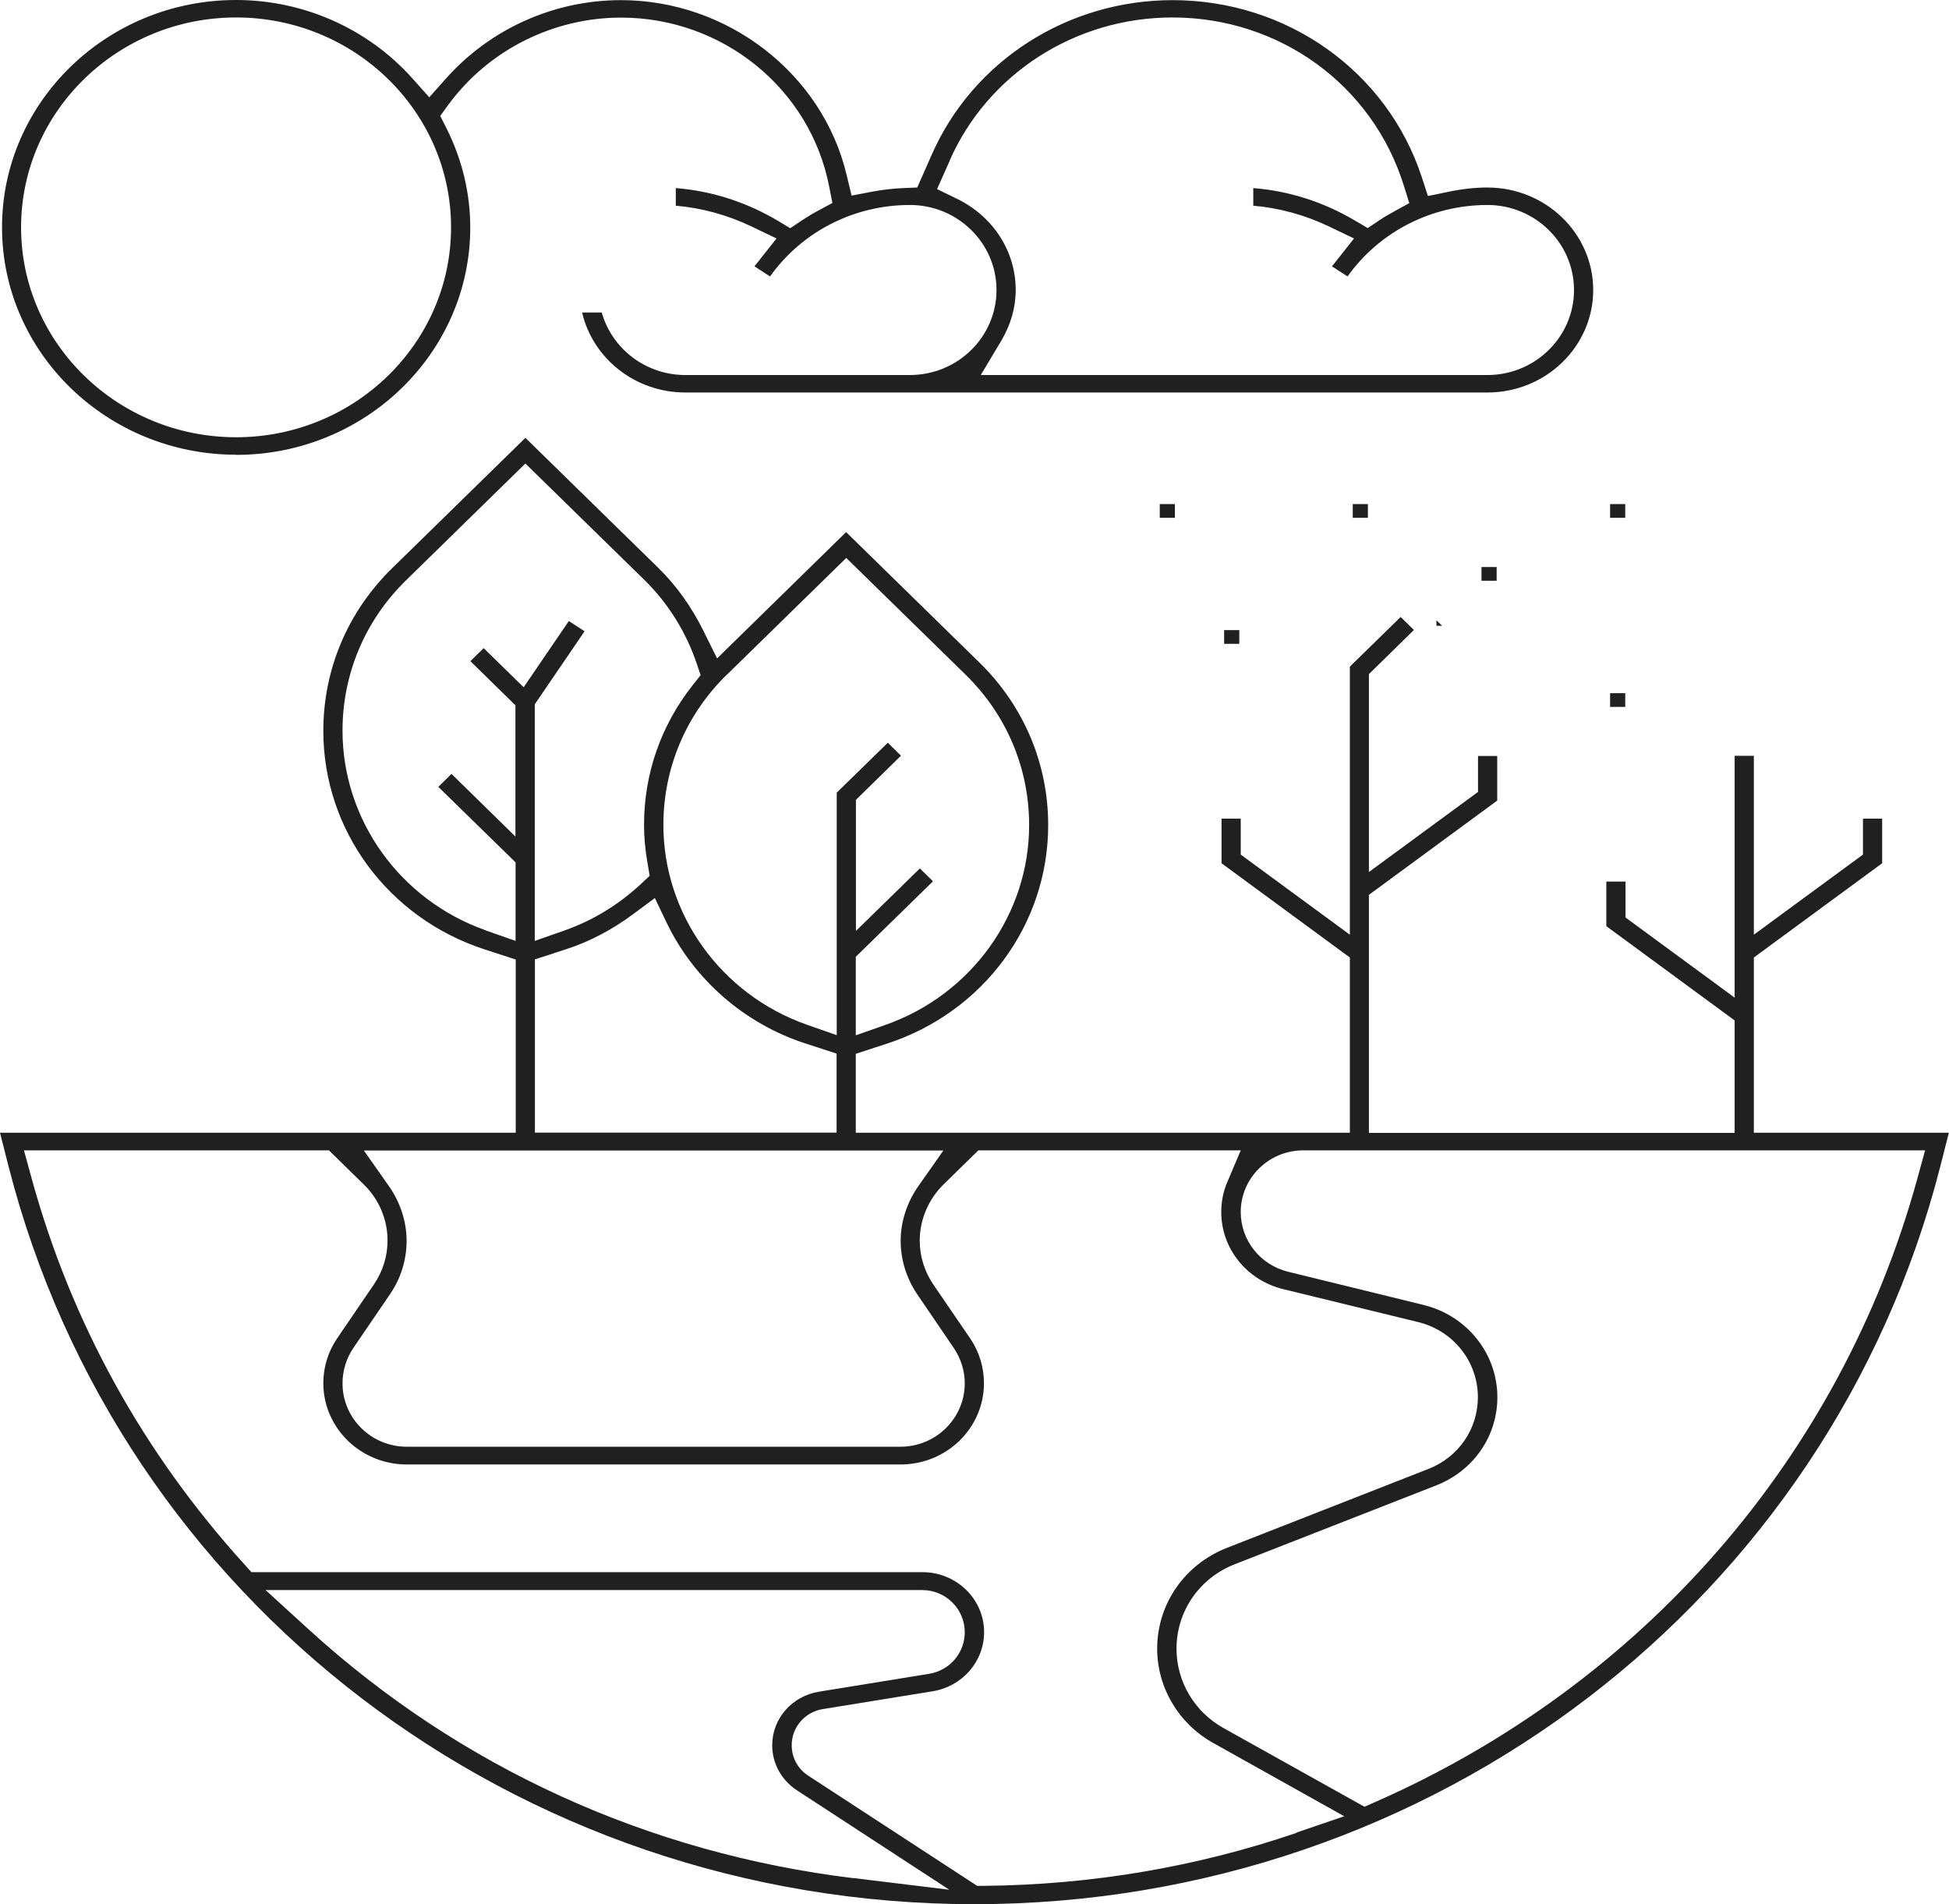 <svg xmlns="http://www.w3.org/2000/svg" id="Layer_2" data-name="Layer 2" viewBox="0 0 135.03 131.9"><defs><style>      .cls-1 {        fill: #202020;        stroke-width: 0px;      }    </style></defs><g id="Layer_1-2" data-name="Layer 1"><g><path class="cls-1" d="M16.36,31.51c8.95,0,16.22-7.07,16.22-15.75,0-2.38-.56-4.7-1.65-6.88l-.43-.85.56-.77c2.77-3.78,7.25-6.04,11.97-6.04,7.04,0,13.11,4.93,14.42,11.72l.22,1.12-1,.54c-.41.22-.77.44-1.1.66l-.82.55-.85-.51c-2.2-1.31-4.63-2.08-7.08-2.27v1.22c1.78.15,3.57.64,5.23,1.43l1.75.84-1.4,1.77c-.04.05-.08.1-.13.16l1.08.7c2.21-3.1,5.81-4.95,9.69-4.95,3.31,0,6,2.64,6,5.89s-2.69,5.89-6,5.89h-15.56c-2.76,0-5.09-1.84-5.79-4.33h-1.36c.74,3.17,3.66,5.54,7.15,5.54h55.57c4.04,0,7.33-3.18,7.33-7.1s-3.29-7.1-7.33-7.1c-.87,0-1.78.1-2.76.31l-1.36.28-.43-1.32c-2.41-7.33-9.34-12.25-17.26-12.25-7.27,0-13.82,4.2-16.68,10.69l-1.01,2.29-.98.04c-.69.03-1.4.11-2.1.24l-1.47.28-.35-1.45c-1.67-7-8.24-12.09-15.63-12.09-4.63,0-9.05,1.98-12.12,5.43l-1.16,1.3-1.16-1.3C25.49,1.98,21.03,0,16.36,0,7.41,0,.14,7.07.14,15.75s7.28,15.75,16.22,15.75ZM65.79,11.13c2.65-6.02,8.71-9.92,15.44-9.92,7.42,0,13.86,4.68,16.03,11.65l.38,1.21-1.11.61c-.32.18-.65.36-.95.57l-.82.55-.85-.5c-2.2-1.31-4.63-2.08-7.08-2.27v1.22c1.78.15,3.57.64,5.23,1.43l1.75.84-1.4,1.77c-.04.05-.09.1-.13.16l1.08.7c2.21-3.1,5.82-4.95,9.69-4.95,3.31,0,6,2.64,6,5.89s-2.69,5.89-6,5.89h-35.1l1.41-2.36c.67-1.13,1.01-2.31,1.01-3.53,0-2.69-1.57-5.11-4.09-6.33l-1.36-.66.88-1.97ZM16.36,1.21c8.21,0,14.89,6.52,14.89,14.54s-6.68,14.54-14.89,14.54S1.46,23.77,1.46,15.75,8.15,1.21,16.36,1.21Z"></path><path class="cls-1" d="M93.52,46.2v18.55l-7.56-5.55v-2.49h-1.33v3.09l8.89,6.53v12.14h-34.23v-5.47l2.18-.71c6.67-2.18,11.15-8.26,11.15-15.13,0-4.26-1.69-8.26-4.77-11.27l-9.23-9.03-8.94,8.75-.95-1.92c-.83-1.67-1.87-3.12-3.1-4.33l-9.23-9.03-9.23,9.03c-3.08,3.01-4.77,7.01-4.77,11.27,0,6.87,4.48,12.95,11.15,15.13l2.18.71v12H0l.59,2.32c7.69,30.1,35.21,51.12,66.92,51.12s59.23-21.02,66.92-51.12l.59-2.32h-13.51v-12.14l8.89-6.53v-3.09h-1.33v2.49l-7.56,5.55v-12.39h-1.33v16.75l-7.56-5.55v-2.49h-1.33v3.09l8.89,6.53v7.79h-25.34v-16.49l8.89-6.53v-3.09h-1.33v2.49l-7.56,5.55v-13.71l3.12-3.06-.92-.9-3.54,3.46ZM50.36,46.74l8.27-8.09,8.27,8.09c2.84,2.78,4.4,6.48,4.4,10.42,0,6.17-3.99,11.73-9.93,13.83l-2.08.73v-5.44l5.35-5.23-.91-.89-4.43,4.33v-9.08l3.12-3.06-.91-.9-3.54,3.46v16.8l-2.08-.73c-5.94-2.09-9.93-7.65-9.93-13.83,0-3.94,1.56-7.64,4.4-10.42ZM57.96,72.99v5.47h-20.9v-12l2.18-.71c1.6-.52,3.15-1.33,4.62-2.42l1.51-1.12.81,1.7c1.9,3.95,5.39,6.99,9.58,8.36l2.18.71ZM33.66,64.45c-5.94-2.09-9.93-7.65-9.93-13.83,0-3.94,1.56-7.64,4.4-10.42l8.27-8.09,8.27,8.09c1.61,1.58,2.86,3.58,3.6,5.77l.27.8-.53.67c-2.22,2.8-3.39,6.16-3.39,9.7,0,.86.08,1.74.25,2.7l.14.83-.62.58c-1.54,1.43-3.31,2.51-5.26,3.2l-2.08.73v-16.39l3.45-5.06-1.09-.71-3.13,4.59-2.77-2.71-.92.9,3.12,3.06v9.09l-4.43-4.34-.91.9,5.35,5.23v5.44l-2.08-.73ZM65.36,79.7l-1.73,2.46c-.79,1.12-1.23,2.47-1.23,3.79s.4,2.6,1.14,3.7l2.54,3.73c.49.73.76,1.57.76,2.45,0,2.42-2,4.39-4.45,4.39H28.18c-2.46,0-4.45-1.97-4.45-4.39,0-.87.26-1.72.75-2.45l2.55-3.74c.75-1.1,1.14-2.37,1.14-3.69s-.44-2.67-1.23-3.79l-1.73-2.46h40.15ZM59.14,130.11c-14.24-1.73-27.3-7.69-37.77-17.25l-2.97-2.71h45.5c1.62,0,2.94,1.31,2.94,2.92,0,1.43-1.03,2.64-2.46,2.88l-7.64,1.24c-1.88.31-3.24,1.87-3.24,3.71,0,1.26.64,2.42,1.71,3.12h0s10.56,6.89,10.56,6.89l-6.64-.81ZM89.85,126.96c-6.93,2.37-14.23,3.61-21.68,3.68h-.47s-11.7-7.63-11.7-7.63c-.72-.46-1.15-1.25-1.15-2.11,0-1.24.9-2.29,2.13-2.5l7.64-1.24c2.06-.34,3.56-2.06,3.56-4.1,0-2.29-1.92-4.15-4.27-4.15H17.42l-.46-.51c-7.06-7.78-12.02-16.78-14.76-26.74l-.54-1.97h21.13l2.43,2.38c1.04,1.01,1.63,2.42,1.63,3.86,0,1.08-.32,2.13-.94,3.04l-2.55,3.74c-.63.92-.96,2-.96,3.11,0,3.1,2.59,5.63,5.78,5.63h34.21c3.19,0,5.78-2.52,5.78-5.63,0-1.11-.33-2.19-.96-3.11l-2.55-3.73c-.61-.9-.94-1.95-.94-3.04,0-1.44.6-2.85,1.63-3.87l2.43-2.38h18.18l-.92,2.17c-.29.67-.43,1.38-.43,2.1,0,2.53,1.76,4.72,4.28,5.34l9.38,2.29c2.43.6,4.12,2.74,4.12,5.2,0,2.21-1.35,4.16-3.43,4.97l-13.94,5.46c-2.95,1.15-4.85,3.9-4.85,6.99,0,2.69,1.49,5.2,3.88,6.53l9.08,5.08-3.31,1.13ZM133.37,79.7l-.54,1.97c-5.3,19.27-19,35.01-37.59,43.18l-.71.31-9.78-5.46c-2-1.12-3.24-3.22-3.24-5.48,0-2.6,1.58-4.9,4.04-5.86l13.95-5.46c2.58-1.01,4.24-3.4,4.24-6.11,0-3.02-2.1-5.65-5.11-6.39l-9.38-2.3c-1.94-.47-3.29-2.18-3.29-4.14,0-2.35,1.94-4.27,4.33-4.27h43.09Z"></path><rect class="cls-1" x="80.35" y="34.92" width="1.05" height=".95"></rect><rect class="cls-1" x="84.81" y="43.65" width="1.05" height=".95"></rect><rect class="cls-1" x="93.72" y="34.92" width="1.05" height=".95"></rect><rect class="cls-1" x="102.64" y="39.28" width="1.05" height=".95"></rect><polygon class="cls-1" points="99.52 43.35 99.91 43.35 99.52 42.97 99.52 43.35"></polygon><rect class="cls-1" x="111.55" y="48.02" width="1.05" height=".95"></rect><rect class="cls-1" x="111.55" y="34.92" width="1.05" height=".95"></rect></g></g></svg>